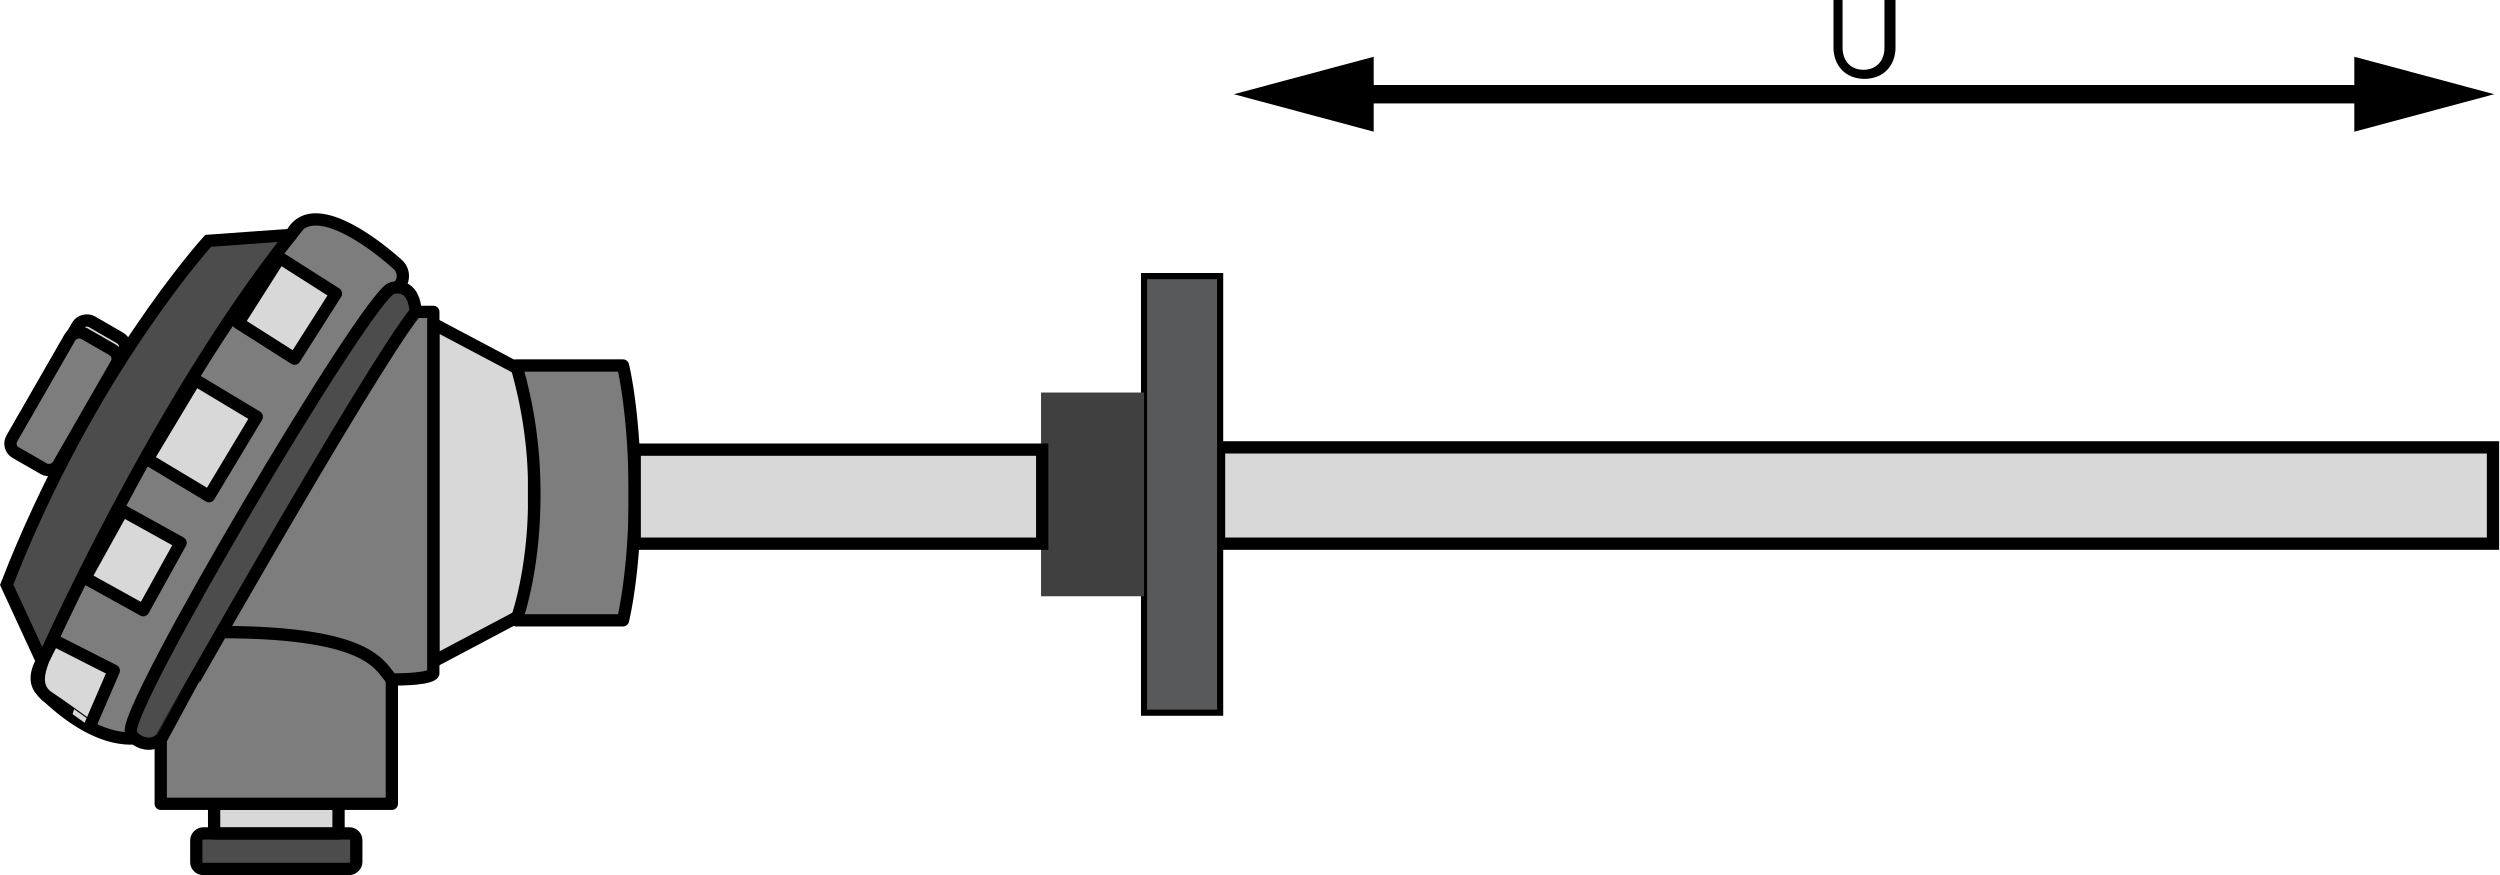 <svg xmlns="http://www.w3.org/2000/svg" viewBox="0 0 407.04 142.48"><defs><style>.cls-1,.cls-7{fill:#d8d8d8;}.cls-1,.cls-10,.cls-2,.cls-3,.cls-4,.cls-5,.cls-6,.cls-7,.cls-8{stroke:#000;}.cls-1,.cls-3{stroke-linecap:round;}.cls-1,.cls-3,.cls-4,.cls-6{stroke-linejoin:round;}.cls-1,.cls-2,.cls-3,.cls-4,.cls-5,.cls-6,.cls-7{stroke-width:2px;}.cls-2{fill:#4c4c4c;}.cls-10,.cls-2,.cls-5,.cls-7,.cls-8{stroke-miterlimit:10;}.cls-3,.cls-4,.cls-5,.cls-6{fill:#7d7d7d;}.cls-4{stroke-linecap:square;}.cls-8{fill:#58595b;}.cls-8,.cls-9{fill-rule:evenodd;}.cls-9{fill:#404041;}.cls-10{fill:none;stroke-width:3px;}</style></defs><title>com-Cabecote-e-Anel-de-Ajuste</title><g id="Camada_2" data-name="Camada 2"><g id="com_Cabeçote_e_Anel_de_Ajuste" data-name="com Cabeçote e Anel de Ajuste"><polygon class="cls-1" points="86.95 99.02 86.95 61.4 70.55 52.71 70.55 107.71 86.95 99.02"/><rect class="cls-2" x="42.09" y="125.56" width="5.79" height="26.05" rx="1.12" ry="1.12" transform="translate(183.57 93.6) rotate(90)"/><rect class="cls-1" x="42.57" y="123.14" width="4.82" height="20.26" transform="translate(178.26 88.29) rotate(90)"/><rect class="cls-3" x="31" y="98.06" width="27.98" height="37.63" transform="translate(161.86 71.89) rotate(90)"/><path class="cls-4" d="M20.38,109.64,28.1,50.78H70.55v58.85s0,1-6.75,1c-1.93-1.93-2.88-7.72-28-7.72C25.21,102.88,20.38,109.64,20.38,109.64Z"/><rect class="cls-1" x="0.51" y="59" width="22.29" height="8.67" rx="1.68" ry="1.68" transform="translate(72.34 84.92) rotate(120)"/><rect class="cls-5" x="-0.45" y="60.93" width="22.29" height="8.67" rx="1.68" ry="1.68" transform="matrix(-0.5, 0.87, -0.87, -0.5, 72.56, 88.65)"/><path class="cls-4" d="M64.76,46.8a2.51,2.51,0,0,0,0-3.73S51.26,30.52,47.4,38.24a13.38,13.38,0,0,1-8.68,3.86L7.84,95.16l-1,12.54s-1.93,2.89,0,4.82c1.45,1.45,7.72,7.72,14.47,7.72l2.89-1Z"/><rect class="cls-1" x="25.37" y="65.46" width="15.08" height="11.7" transform="translate(110.98 79.83) rotate(121)"/><path class="cls-2" d="M67.66,50.78s0-4.82-3.86-3.86-44.38,69.47-42.45,72.36c0,1,2.89,2.89,4.82,1C26.17,120.25,59.94,60.43,67.66,50.78Z"/><rect class="cls-1" x="15.36" y="85.83" width="12.54" height="10.82" transform="translate(111.92 116.56) rotate(119)"/><path class="cls-1" d="M7.84,113.5c-2.89-1.93-.76-5.65-.92-5.88l1.76-3.43,9.85,5-3.93,9.09S10.11,115,7.84,113.5Z"/><rect class="cls-1" x="40.46" y="44.74" width="12.56" height="10.86" transform="translate(114.16 37.65) rotate(122.44)"/><path class="cls-2" d="M33.89,39.21s-19.3,21.23-32.8,56l5.79,12.54S25.21,66.22,47.4,38.24Z"/><path class="cls-6" d="M101.43,101s1.93-7.72,1.93-20.26c0-13.51-1.93-21.23-1.93-21.23H84.06A73.64,73.64,0,0,1,87,80.69C87,93.24,84.06,101,84.06,101Z"/><rect class="cls-7" x="198.48" y="72.84" width="207.42" height="15.68"/><polygon class="cls-8" points="186.27 44.95 198.66 44.95 198.66 116.04 186.27 116.04 186.27 44.95 186.27 44.95"/><polygon class="cls-9" points="169.5 63.91 186.27 63.91 186.27 97.08 169.5 97.08 169.5 63.91 169.5 63.91"/><path class="cls-10" d="M405.54,21.11v0Z"/><rect class="cls-7" x="103.34" y="73.21" width="66.35" height="15.31"/><line class="cls-10" x1="219.5" y1="15.34" x2="387.48" y2="15.34"/><polygon points="223.66 21.44 200.89 15.34 223.66 9.24 223.66 21.44"/><polygon points="383.32 21.44 406.09 15.34 383.32 9.24 383.32 21.44"/><path class="cls-10" d="M200.89,24.89v0Z"/><path d="M303.4,11.36a3.7,3.7,0,0,0,1.44-.27,3,3,0,0,0,1.08-.75,3.26,3.26,0,0,0,.67-1.15,4.46,4.46,0,0,0,.23-1.47V0h1.8V7.74a5.85,5.85,0,0,1-.35,2,4.76,4.76,0,0,1-1,1.63,4.57,4.57,0,0,1-1.59,1.08,5.88,5.88,0,0,1-4.22,0,4.62,4.62,0,0,1-1.59-1.08,4.7,4.7,0,0,1-1-1.63,5.81,5.81,0,0,1-.35-2V0H300V7.73a4.42,4.42,0,0,0,.23,1.47,3.23,3.23,0,0,0,.67,1.15,3.09,3.09,0,0,0,1.08.75A3.69,3.69,0,0,0,303.4,11.36Z"/></g></g></svg>